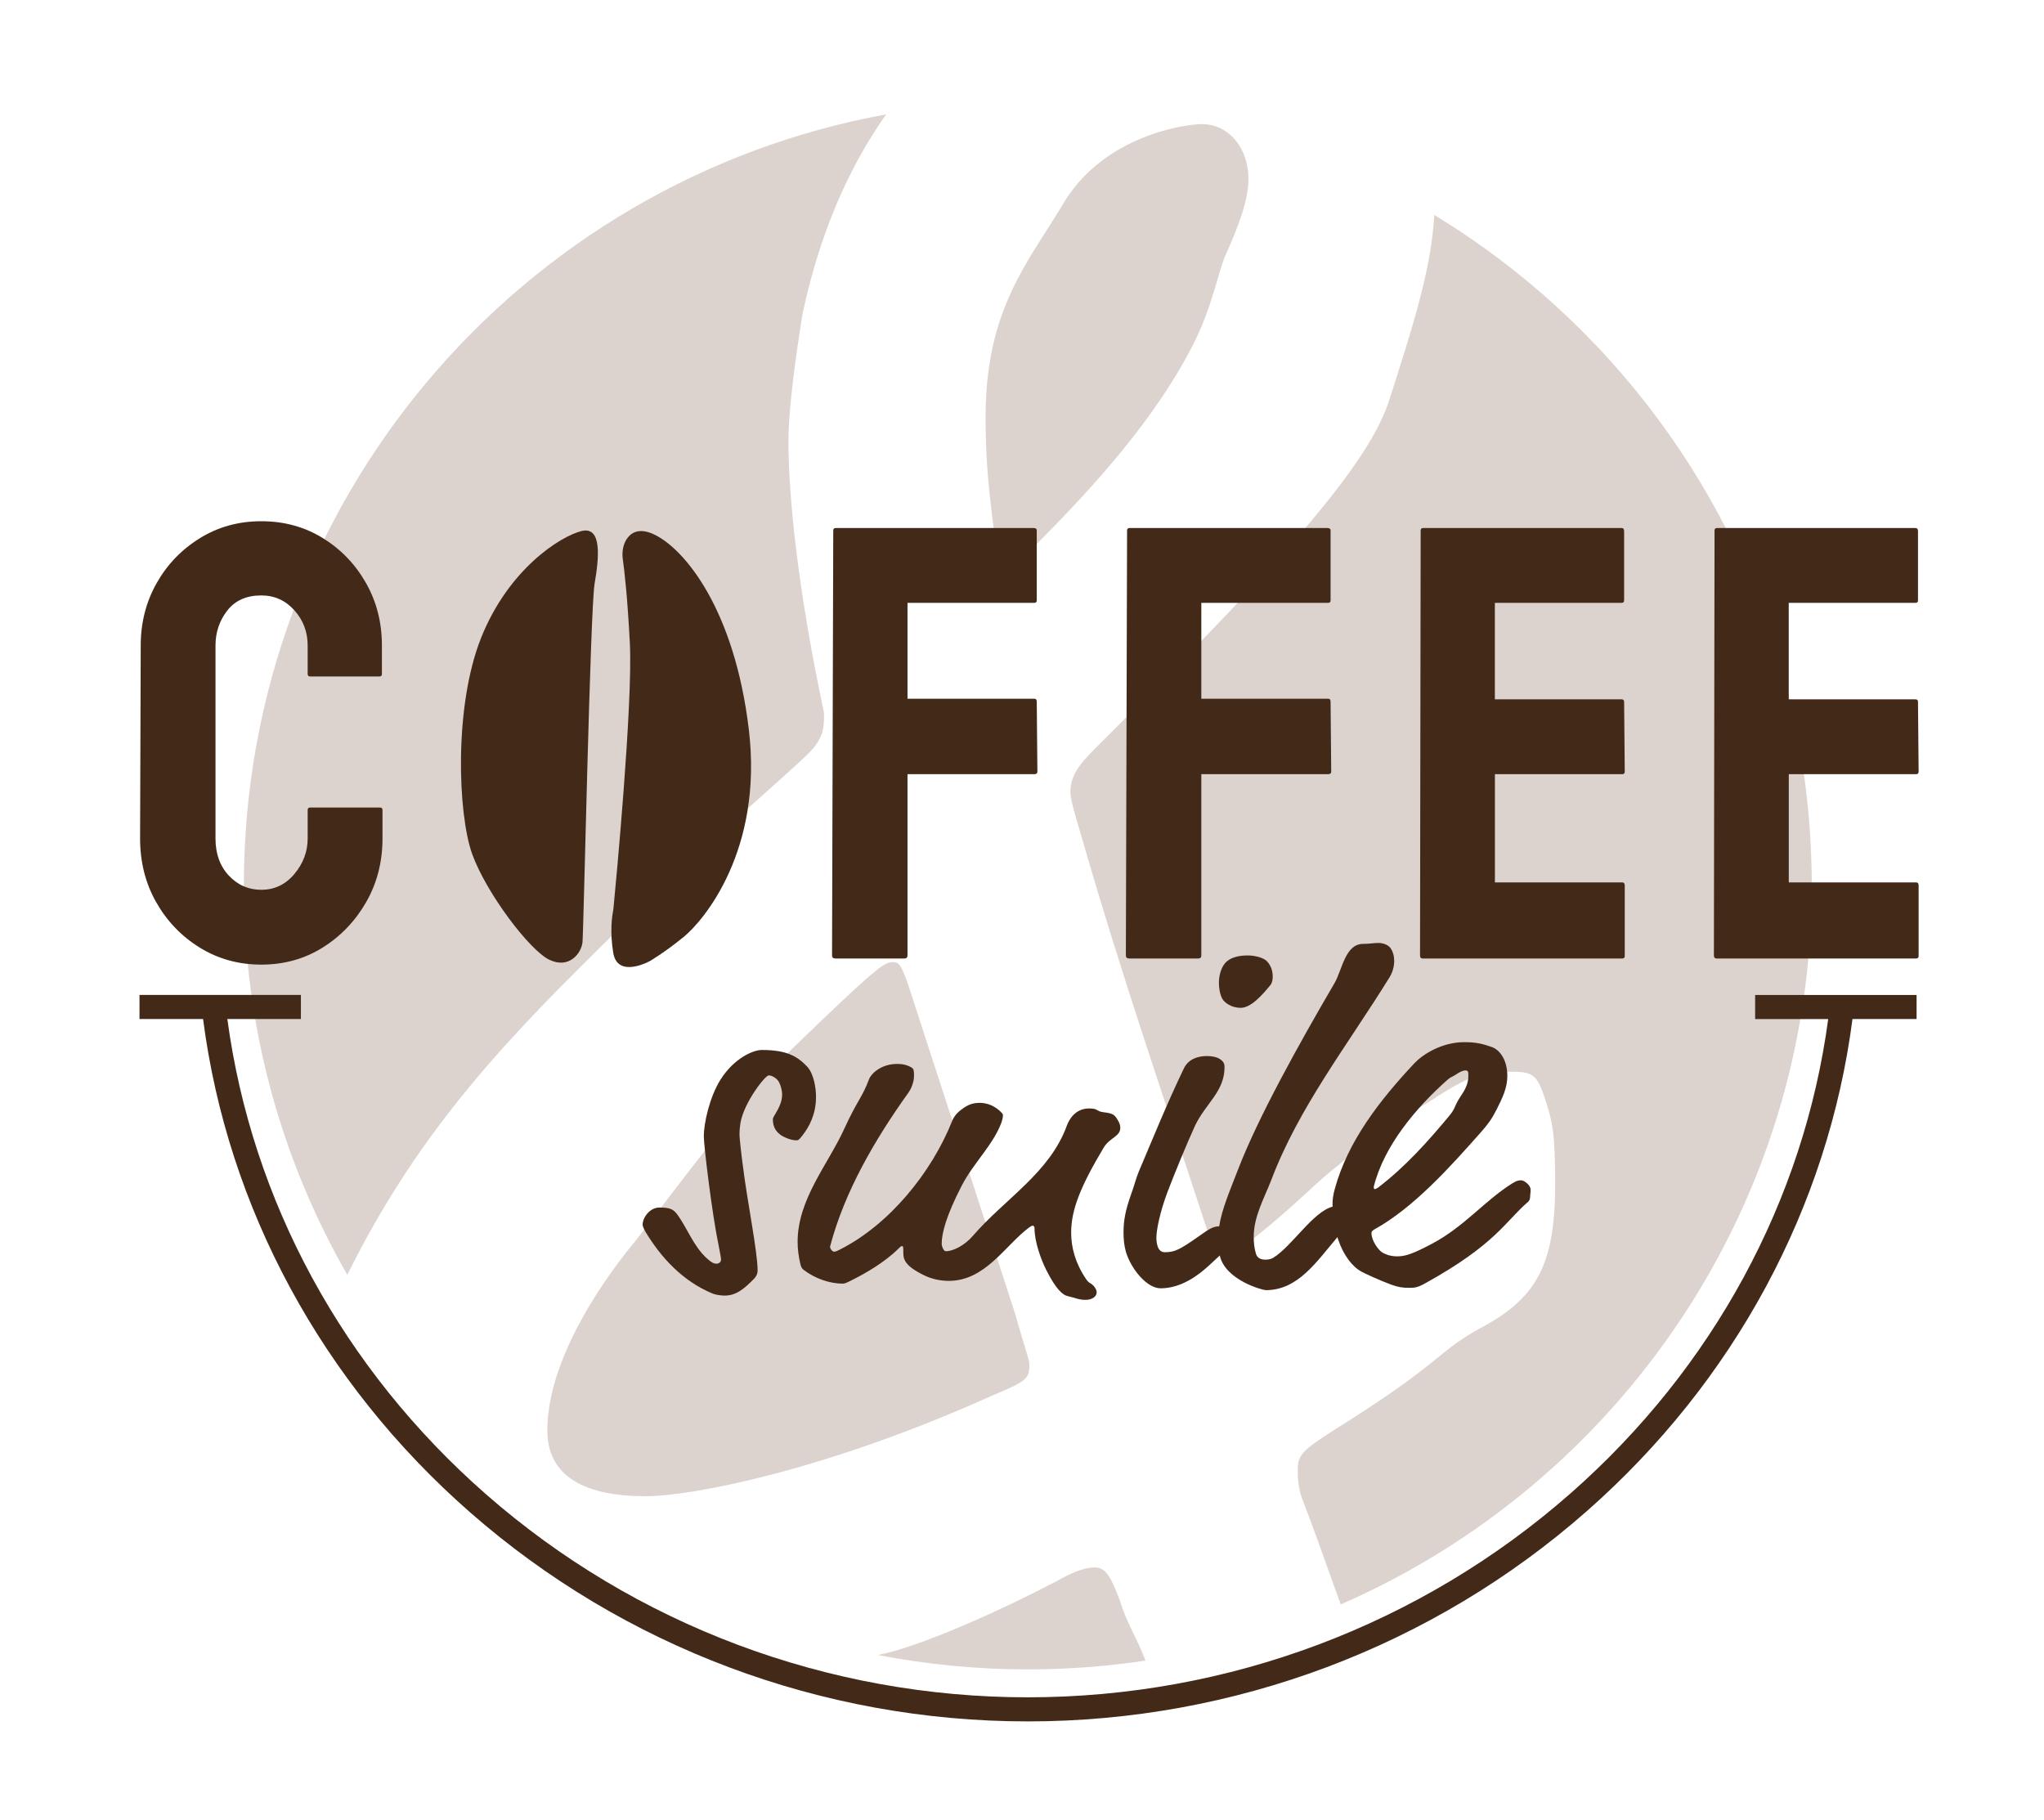 <svg xmlns="http://www.w3.org/2000/svg" xmlns:xlink="http://www.w3.org/1999/xlink" id="Ebene_1" x="0px" y="0px" viewBox="0 0 420.94 374.75" style="enable-background:new 0 0 420.94 374.75;" xml:space="preserve">
<style type="text/css">
	.st0{fill:#DCD3CF;}
	.st1{fill:#432918;}
</style>
<g>
	<path class="st0" d="M211.99,281.05c0-1.13-1.13-3.95-2.82-10.15l-22-67.68c-1.69-5.08-2.26-5.08-3.38-5.08   c-1.69,0-3.38,1.13-20.87,18.05c-12.41,12.97-24.25,29.33-32.15,39.48c-5.64,6.77-18.05,23.69-18.05,38.92   c0,9.59,7.9,13.54,20.3,13.54c9.02,0,36.66-5.08,71.63-20.87C211.43,284.44,211.99,283.87,211.99,281.05z"></path>
	<path class="st0" d="M245.27,71.81c4.51-8.46,5.64-16.35,7.33-19.74c2.26-5.08,4.51-10.72,4.51-15.23c0-6.2-3.95-11.28-9.59-11.28   c-3.38,0-19.74,2.26-28.2,15.79c-7.33,12.41-16.35,21.99-16.35,44.55c0,8.46,0.56,14.1,1.69,23.12c0.56,5.64,1.13,7.33,2.82,7.33   c1.69,0,2.26-0.56,5.64-3.95C226.09,99.45,237.93,85.92,245.27,71.81z"></path>
	<path class="st0" d="M295.37,44.27c-0.58,10.99-4.32,22.77-9.5,38.83c-5.08,14.66-26.51,37.22-60.35,71.06   c-3.38,3.38-5.08,5.64-5.08,9.02c0,1.13,0.56,3.38,2.26,9.02c8.46,29.33,16.92,53.58,25.94,81.21c1.69,5.08,2.82,5.08,3.95,5.08   s2.82-1.13,6.2-3.95c8.46-6.77,11.84-10.72,16.92-14.66c7.33-6.2,11.84-9.02,18.61-12.97c8.46-5.64,11.28-6.21,15.79-6.21   c5.08,0,6.2,0,7.9,5.08c1.69,5.08,2.26,7.33,2.26,18.05c0,16.92-3.95,23.69-15.79,29.89c-9.02,5.08-7.33,6.77-29.89,20.87   c-6.2,3.95-7.33,5.08-7.33,7.9c0,1.69,0,3.95,1.13,6.77c2.8,7.21,5.05,13.86,7.72,21.15c57.09-24.88,97-81.81,97-148.06   C373.11,123.83,341.98,72.58,295.37,44.27z"></path>
	<path class="st0" d="M127.96,190.82c11.28-11.84,37.22-33.84,39.48-36.66c2.26-2.82,2.26-4.51,2.26-7.33   c-7.33-34.4-7.33-53.01-7.33-55.83c0-7.33,1.69-18.61,2.82-25.94c3.55-16.97,9.66-30.75,17.31-41.51   C107.25,37.27,50.22,103.14,50.22,182.34c0,29.19,7.75,56.57,21.3,80.19C86.54,232.25,104.82,213.4,127.96,190.82z"></path>
	<path class="st0" d="M230.6,329.56c-1.69-4.51-2.82-6.77-5.08-6.77c-1.69,0-3.95,0.56-7.9,2.82c-11.84,6.21-25.94,12.41-34.4,14.66   c-0.75,0.18-1.56,0.37-2.42,0.56c9.99,1.93,20.3,2.96,30.86,2.96c8.24,0,16.33-0.62,24.23-1.81   C234.22,337.44,232.02,334.28,230.6,329.56z"></path>
</g>
<g>
	<path class="st1" d="M53.81,198.65c-4.67,0-8.89-1.17-12.67-3.5c-3.78-2.34-6.77-5.46-8.98-9.36c-2.21-3.9-3.31-8.28-3.31-13.12   l0.13-39.73c0-4.67,1.08-8.94,3.25-12.8c2.17-3.86,5.14-6.96,8.92-9.3s8-3.5,12.67-3.5c4.67,0,8.87,1.15,12.61,3.44   c3.73,2.29,6.71,5.37,8.91,9.23c2.21,3.87,3.31,8.17,3.31,12.93v5.86c0,0.34-0.17,0.51-0.51,0.51H63.87   c-0.34,0-0.51-0.17-0.51-0.51v-5.86c0-2.8-0.91-5.22-2.74-7.26c-1.83-2.04-4.1-3.06-6.81-3.06c-3.06,0-5.39,1.04-7.01,3.12   c-1.61,2.08-2.42,4.48-2.42,7.2v39.73c0,3.14,0.91,5.69,2.74,7.64c1.83,1.95,4.05,2.93,6.69,2.93c2.72,0,4.99-1.08,6.81-3.25   c1.82-2.17,2.74-4.61,2.74-7.32v-5.86c0-0.34,0.17-0.51,0.51-0.51h14.39c0.34,0,0.51,0.17,0.51,0.51v5.86   c0,4.84-1.13,9.21-3.37,13.12c-2.25,3.91-5.24,7.03-8.98,9.36C62.68,197.49,58.48,198.65,53.81,198.65z"></path>
	<path class="st1" d="M171.99,197.38c-0.43,0-0.64-0.21-0.64-0.64l0.25-87.49c0-0.34,0.17-0.51,0.51-0.51h40.76   c0.42,0,0.64,0.17,0.64,0.51v14.39c0,0.34-0.17,0.51-0.51,0.51h-26.11v19.74h26.11c0.34,0,0.51,0.21,0.51,0.64l0.13,14.39   c0,0.34-0.21,0.51-0.64,0.51h-26.11v37.32c0,0.42-0.21,0.64-0.64,0.64H171.99z"></path>
	<path class="st1" d="M232.5,197.38c-0.43,0-0.64-0.21-0.64-0.64l0.25-87.49c0-0.34,0.17-0.51,0.51-0.51h40.76   c0.42,0,0.64,0.17,0.64,0.51v14.39c0,0.34-0.17,0.51-0.51,0.51H247.4v19.74h26.11c0.34,0,0.51,0.21,0.51,0.64l0.13,14.39   c0,0.34-0.21,0.51-0.64,0.51H247.4v37.32c0,0.42-0.21,0.64-0.64,0.64H232.5z"></path>
	<path class="st1" d="M292.95,197.38c-0.34,0-0.51-0.21-0.51-0.64l0.13-87.49c0-0.34,0.17-0.51,0.51-0.51h40.88   c0.34,0,0.51,0.21,0.51,0.64v14.26c0,0.34-0.17,0.51-0.51,0.51h-26.11v19.87h26.11c0.34,0,0.51,0.17,0.51,0.51l0.13,14.39   c0,0.34-0.17,0.51-0.51,0.51h-26.23v22.29h26.23c0.34,0,0.51,0.21,0.51,0.64v14.52c0,0.34-0.17,0.51-0.51,0.51H292.95z"></path>
	<path class="st1" d="M353.47,197.38c-0.34,0-0.51-0.21-0.51-0.64l0.13-87.49c0-0.34,0.17-0.51,0.51-0.51h40.88   c0.34,0,0.51,0.21,0.51,0.64v14.26c0,0.34-0.17,0.51-0.51,0.51h-26.11v19.87h26.11c0.34,0,0.51,0.17,0.51,0.51l0.13,14.39   c0,0.34-0.17,0.51-0.51,0.51h-26.23v22.29h26.23c0.34,0,0.51,0.21,0.51,0.64v14.52c0,0.34-0.17,0.51-0.51,0.51H353.47z"></path>
	<g>
		<path class="st1" d="M126.26,187.58c0.04-0.2,0.07-0.38,0.08-0.59c0.4-4.08,4.01-41.89,3.37-54.53    c-0.49-9.53-1.12-14.96-1.45-17.29c-0.22-1.55,0.07-3.18,0.93-4.34c0.95-1.29,2.68-2.19,5.74-0.66    c6.13,3.06,16.34,15.32,19.29,40.12s-9.3,39.29-13.39,42.63c-4.09,3.34-7.04,5.02-7.04,5.02s-6.58,3.62-7.49-1.67    C125.54,191.75,126.09,188.45,126.26,187.58z"></path>
		<path class="st1" d="M122.45,120.2c0.91-5.29,1.59-11.92-2.72-10.83c-4.31,1.08-14.98,7.77-20.65,21.98    c-5.67,14.21-4.77,36.5-1.82,44.58c2.95,8.08,11.8,19.78,15.89,21.73c4.09,1.95,6.58-1.39,6.81-3.62    C120.19,191.81,121.55,125.49,122.45,120.2z"></path>
	</g>
</g>
<g>
	<path class="st1" d="M165.28,233.8c1.34-1.72,2.77-4.3,2.77-7.92c0-1.91-0.48-4.77-1.81-6.21c-2.01-2.1-4.11-3.44-9.36-3.44   c-1.81,0-5.73,1.72-8.5,6.11c-2.29,3.63-3.44,9.07-3.44,11.65c0,1.91,1.72,16.23,3.06,22.53c0.48,2.39,0.48,2.58,0.48,2.96   c0,0.38-0.38,0.76-0.95,0.76c-0.48,0-0.95-0.19-1.91-1.05c-2.86-2.58-4.01-6.21-6.21-9.17c-0.86-1.15-1.72-1.34-3.63-1.34   c-2,0-3.44,2.1-3.44,3.53c0,0.29,0.29,0.95,0.57,1.43c3.15,5.25,7.64,10.22,13.94,12.79c0.48,0.19,1.53,0.38,2.39,0.38   c2.58,0,4.3-1.72,6.02-3.44c0.38-0.38,0.76-0.96,0.76-1.72c0-3.91-2.2-14.61-3.06-21.77c-0.19-1.24-0.67-5.54-0.67-6.11   c0-1.15,0.1-1.81,0.19-2.48c0.76-4.39,5.16-9.83,5.82-9.83c0.76,0,1.72,0.67,2.1,1.34c0.38,0.67,0.67,1.81,0.67,2.58   c0,1.62-0.76,2.96-1.62,4.39c-0.19,0.29-0.29,0.57-0.29,0.76c0,1.43,0.57,2.39,1.43,3.06c0.67,0.57,2.29,1.24,3.34,1.24   C164.42,234.86,164.51,234.76,165.28,233.8z"></path>
	<path class="st1" d="M227.15,229.03c-1.43-0.19-0.95-0.76-2.86-0.76c-2.96,0-4.2,2.48-4.58,3.53   c-3.53,9.74-12.79,15.09-19.38,22.73c-1.72,2-4.11,3.15-5.54,3.15c-0.48,0-0.86-1.05-0.86-1.53c0-2.2,0.95-5.82,4.11-11.94   c2.39-4.68,6.49-8.4,8.21-13.08c0.19-0.57,0.29-1.05,0.29-1.43c0-0.19,0-0.29-0.38-0.67c-1.24-1.24-2.77-1.91-4.39-1.91   c-1.43,0-2.48,0.38-3.72,1.34c-1.05,0.76-1.62,1.53-2,2.48c-4.2,10.5-12.89,21.29-23.2,26.45c-0.38,0.19-0.76,0.38-1.05,0.38   c-0.38,0-0.86-0.57-0.86-1.05c2.96-11.27,9.17-21.96,16.14-31.7c0.95-1.34,1.15-2.87,1.15-3.34c0-1.05,0-1.53-0.48-1.82   c-0.95-0.57-1.91-0.76-2.96-0.76c-3.44,0-5.44,2.1-5.82,3.15c-1.43,3.82-2.39,4.3-4.97,9.93c-3.44,7.64-9.74,14.7-9.74,23.58   c0,1.43,0.19,2.96,0.57,4.58c0.19,0.76,0.38,0.95,0.76,1.24c2.29,1.72,5.25,2.77,8.02,2.77c0.38,0,0.95-0.29,1.53-0.57   c3.25-1.62,7.16-3.91,9.93-6.68c0.29-0.29,0.48-0.48,0.67-0.48c0.29,0,0.29,0.19,0.29,1.43c0,1.43,0.48,2.77,4.49,4.68   c1.43,0.67,3.15,1.05,4.87,1.05c7.54,0,11.65-7.35,16.52-10.98c0.38-0.29,0.57-0.38,0.76-0.38c0.29,0,0.38,0.29,0.38,0.57   c0,2.77,1.34,6.4,2.39,8.5c2.01,4.01,3.44,5.25,4.49,5.44c1.34,0.29,2.2,0.76,3.63,0.76c1.43,0,2.29-0.76,2.29-1.53   c0-0.76-0.76-1.62-1.34-1.91c-0.19-0.09-0.48-0.29-0.86-0.86c-2.2-3.25-3.06-6.49-3.06-9.55c0-4.78,2.01-9.64,6.68-17.47   c1.24-2.1,3.44-2.29,3.44-4.11c0-0.38-0.1-0.86-0.38-1.34C229.54,229.51,229.35,229.32,227.15,229.03z"></path>
	<path class="st1" d="M255.51,207.55c2.1,0,4.39-2.58,6.11-4.68c0.38-0.48,0.48-1.15,0.48-1.72c0-0.95-0.19-2.1-1.15-3.15   c-0.67-0.76-2.48-1.24-4.01-1.24c-2,0-3.72,0.48-4.68,1.62c-0.86,1.05-1.24,2.67-1.24,4.01c0,1.05,0.19,2.29,0.67,3.25   C252.17,206.5,253.6,207.55,255.51,207.55z"></path>
	<path class="st1" d="M313.28,243.07c-0.38,0-0.86,0-1.91,0.67c-5.73,3.63-9.74,8.79-16.33,12.32c-4.3,2.29-5.73,2.67-7.35,2.67   c-0.95,0-1.91-0.19-2.96-0.76c-0.86-0.48-2.29-2.48-2.29-4.01c0-0.29,0.1-0.48,0.57-0.76c8.12-4.49,15.56-12.79,22.15-20.24   c1.34-1.53,2.1-2.58,3.06-4.49c1.15-2.29,2.2-4.39,2.2-6.88c0-3.82-2.01-5.54-3.06-5.92c-1.91-0.67-3.25-1.05-5.82-1.05   c-4.68,0-8.59,2.58-10.22,4.3c-7.26,7.73-13.75,16.14-16.42,25.88c-0.38,1.34-0.48,2.29-0.48,3.15c0,0.16,0.01,0.35,0.02,0.54   c-4.09,1.09-8.36,8.16-12.24,10.54c-0.48,0.29-1.05,0.38-1.62,0.38c-0.86,0-1.62-0.29-1.91-1.15c-0.38-1.24-0.48-2.39-0.48-3.53   c0-4.2,2.1-7.83,3.63-11.75c5.63-14.89,15.66-27.69,24.35-41.73c0.57-0.95,0.95-2.1,0.95-3.34c0-0.95-0.19-1.81-0.76-2.67   c-0.48-0.67-1.53-1.05-2.48-1.05c-1.05,0-1.81,0.19-3.15,0.19c-3.72,0-4.3,5.35-5.92,8.12c-7.26,12.41-15.76,27.69-19.86,38.38   c-1.69,4.39-3.31,8.09-3.87,11.66c-1.36,0.05-2.08,0.56-4.24,2.09c-3.82,2.67-4.87,3.25-6.97,3.25c-1.62,0-1.72-2.2-1.72-3.06   c0-1.43,0.67-5.06,2.29-9.36c1.34-3.53,4.01-10.03,5.63-13.56c2.2-4.68,6.11-7.06,6.11-12.13c0-0.86-0.29-1.15-0.76-1.53   c-0.67-0.57-1.91-0.76-2.86-0.76c-1.81,0-3.82,0.57-4.77,2.58c-3.53,7.35-6.3,14.23-9.26,21.2c-0.57,1.34-0.95,2.96-1.62,4.77   c-1.15,3.25-1.53,5.35-1.53,7.73c0,1.34,0.1,2.67,0.48,4.01c1.05,3.53,4.3,7.54,7.16,7.54c4.3,0,7.83-2.77,9.83-4.58l2.35-2.18   c1.13,5.09,8.83,7.14,9.49,7.14c6.64,0,10.47-5.91,14.74-10.92c0.05,0.18,0.1,0.36,0.16,0.51c1.05,3.15,2.86,5.54,4.77,6.59   c0.67,0.38,4.01,1.91,6.11,2.67c1.53,0.57,2.48,0.67,3.63,0.67c1.24,0,1.72,0,3.44-0.95c14.51-8.02,16.52-12.79,21.1-16.71   c0.48-0.38,0.48-0.96,0.48-1.34c0-0.29,0.09-0.38,0.09-1.24C315.19,244.02,313.85,243.07,313.28,243.07z M297.9,222.54   c0.95-0.86,0.86-0.57,1.91-1.24c0.86-0.57,1.43-0.86,2.01-0.86c0.57,0,0.57,0.38,0.57,1.15c0,1.72-0.76,2.96-1.72,4.39   c-1.24,1.91-0.86,2.2-2.29,3.91c-4.3,5.16-8.98,10.41-14.61,14.7c-0.29,0.19-0.48,0.29-0.67,0.29c-0.1,0-0.19-0.09-0.19-0.48   C285.01,235.91,291.7,228.08,297.9,222.54z"></path>
</g>
<path class="st1" d="M394.7,204.9h-33.25v4.96h15.05c-5.01,37.33-23.7,71.86-53.05,97.67c-30.81,27.09-70.51,42.01-111.79,42.01  c-41.18,0-80.81-14.86-111.59-41.83c-29.46-25.82-48.23-60.44-53.25-97.86h15.15v-4.96H28.73v4.96h13.09  c5.04,38.87,24.44,74.83,54.98,101.59c31.68,27.77,72.47,43.06,114.86,43.06c42.49,0,83.35-15.36,115.07-43.25  c30.43-26.76,49.74-62.63,54.77-101.4h13.2V204.9z"></path>
</svg>